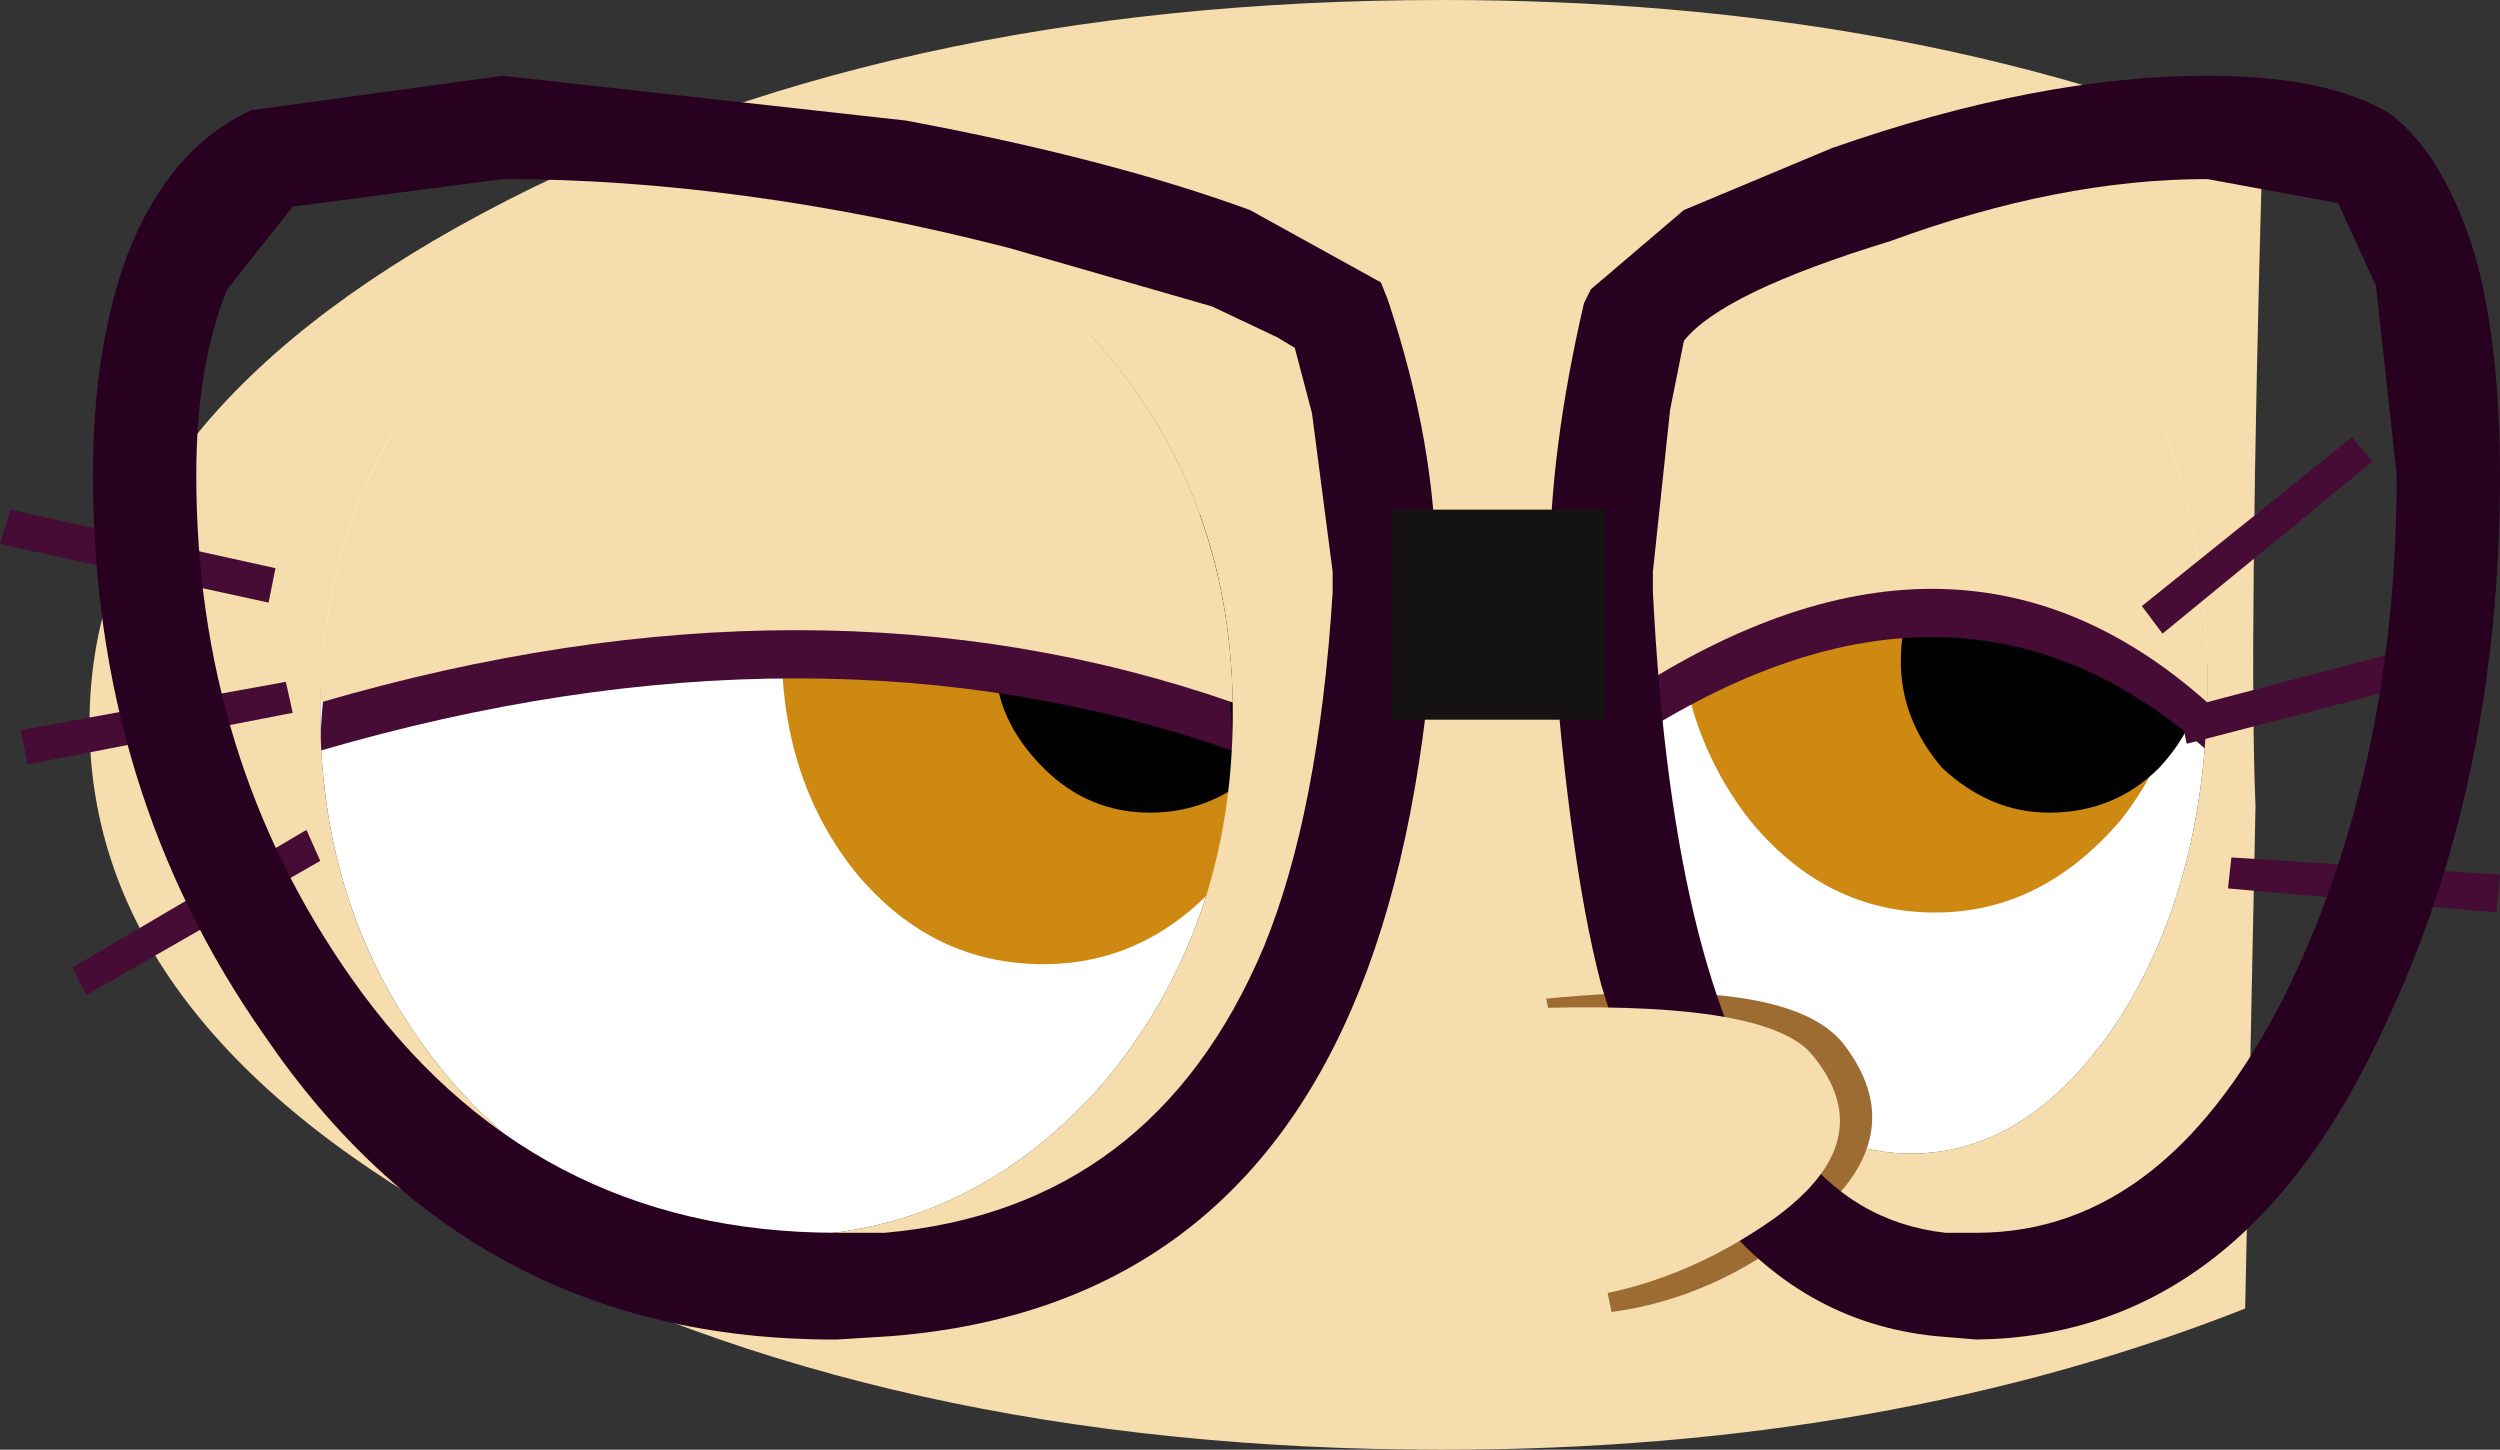 <?xml version="1.0" encoding="UTF-8" standalone="no"?>
<svg xmlns:xlink="http://www.w3.org/1999/xlink" height="21.05px" width="36.3px" xmlns="http://www.w3.org/2000/svg">
  <rect width="100%" height="100%" fill="#333333" stroke="none"/>
  <g transform="matrix(1.0, 0.0, 0.0, 1.0, 10.95, 66.9)">
    <path d="M6.95 -57.2 Q6.95 -54.0 5.05 -51.75 3.1 -49.45 0.35 -49.45 -2.4 -49.45 -4.35 -51.75 -6.3 -54.0 -6.3 -57.2 -6.3 -60.4 -4.35 -62.7 -2.4 -64.95 0.35 -64.95 3.1 -64.95 5.05 -62.7 6.95 -60.4 6.95 -57.2" fill="#ffffff" fill-rule="evenodd" stroke="none"/>
    <path d="M21.1 -57.75 Q21.1 -54.85 19.85 -52.75 18.55 -50.7 16.8 -50.7 15.05 -50.7 13.75 -52.75 12.5 -54.85 12.5 -57.75 12.5 -60.65 13.75 -62.75 15.05 -64.8 16.8 -64.8 18.55 -64.8 19.85 -62.75 21.1 -60.65 21.1 -57.75" fill="#ffffff" fill-rule="evenodd" stroke="none"/>
    <path d="M6.95 -56.55 Q6.95 -53.4 5.05 -51.15 3.1 -48.95 0.35 -48.95 -2.4 -48.95 -4.35 -51.15 -6.3 -53.4 -6.3 -56.55 -6.3 -59.65 -4.35 -61.85 -2.4 -64.1 0.35 -64.1 3.1 -64.1 5.05 -61.85 6.95 -59.65 6.95 -56.55" fill="#ffffff" fill-rule="evenodd" stroke="none"/>
    <path d="M21.1 -57.0 Q21.1 -54.15 19.85 -52.15 18.55 -50.15 16.8 -50.15 15.05 -50.15 13.75 -52.15 12.5 -54.15 12.5 -57.0 12.5 -59.9 13.75 -61.9 15.05 -63.95 16.8 -63.95 18.6 -63.95 19.85 -61.9 21.1 -59.9 21.1 -57.0" fill="#ffffff" fill-rule="evenodd" stroke="none"/>
    <path d="M7.95 -57.5 Q7.95 -55.55 6.85 -54.2 5.75 -52.9 4.2 -52.9 2.6 -52.9 1.5 -54.2 0.4 -55.55 0.4 -57.5 0.4 -59.4 1.5 -60.75 2.6 -62.1 4.2 -62.1 5.75 -62.1 6.85 -60.75 7.95 -59.4 7.95 -57.5" fill="#ce8912" fill-rule="evenodd" stroke="none"/>
    <path d="M20.9 -58.25 Q20.9 -56.35 19.85 -55.0 18.7 -53.65 17.15 -53.65 15.55 -53.65 14.45 -55.0 13.4 -56.35 13.4 -58.25 13.4 -60.15 14.45 -61.5 15.55 -62.85 17.15 -62.85 18.7 -62.85 19.85 -61.5 20.9 -60.15 20.9 -58.25" fill="#ce8912" fill-rule="evenodd" stroke="none"/>
    <path d="M7.95 -57.3 Q7.95 -56.45 7.35 -55.75 6.65 -55.1 5.75 -55.1 4.85 -55.1 4.2 -55.75 3.5 -56.45 3.5 -57.3 3.5 -58.25 4.2 -58.85 4.85 -59.55 5.75 -59.55 6.65 -59.55 7.35 -58.85 7.95 -58.25 7.95 -57.3" fill="#010101" fill-rule="evenodd" stroke="none"/>
    <path d="M4.55 -59.35 Q4.55 -58.8 4.15 -58.4 3.75 -58.0 3.2 -58.0 2.65 -58.0 2.2 -58.4 1.85 -58.8 1.85 -59.35 1.85 -59.95 2.2 -60.3 2.65 -60.7 3.2 -60.7 3.75 -60.7 4.15 -60.3 4.55 -59.9 4.55 -59.35" fill="#ffffff" fill-rule="evenodd" stroke="none"/>
    <path d="M21.05 -57.3 Q21.05 -56.45 20.4 -55.75 19.75 -55.1 18.8 -55.1 17.95 -55.1 17.25 -55.75 16.65 -56.45 16.65 -57.3 16.65 -58.25 17.25 -58.85 17.95 -59.55 18.8 -59.55 19.75 -59.55 20.4 -58.85 21.05 -58.25 21.05 -57.3" fill="#010101" fill-rule="evenodd" stroke="none"/>
    <path d="M17.6 -59.1 L17.3 -58.3 Q17.0 -58.0 16.5 -58.0 16.0 -58.0 15.7 -58.3 15.35 -58.65 15.35 -59.1 15.35 -59.65 15.7 -59.95 16.0 -60.25 16.5 -60.25 17.6 -60.25 17.6 -59.1" fill="#ffffff" fill-rule="evenodd" stroke="none"/>
    <path d="M13.75 -61.2 Q15.05 -63.25 16.8 -63.25 18.6 -63.25 19.85 -61.2 21.1 -59.2 21.1 -56.3 L21.1 -56.0 Q17.4 -59.3 12.5 -56.0 L12.5 -56.3 Q12.5 -59.2 13.75 -61.2 M5.05 -61.15 Q6.9 -59.0 6.95 -56.0 0.9 -58.1 -6.3 -56.0 -6.25 -59.0 -4.35 -61.15 -2.4 -63.4 0.35 -63.4 3.1 -63.4 5.05 -61.15" fill="#460c35" fill-rule="evenodd" stroke="none"/>
    <path d="M12.5 -57.0 Q12.5 -59.9 13.75 -61.9 15.05 -63.95 16.8 -63.95 18.6 -63.95 19.85 -61.9 21.1 -59.9 21.1 -57.0 L21.1 -56.7 Q17.4 -60.0 12.5 -56.7 L12.5 -57.0 M6.95 -56.7 Q0.9 -58.8 -6.3 -56.7 -6.25 -59.7 -4.35 -61.85 -2.4 -64.1 0.35 -64.1 3.1 -64.1 5.05 -61.85 6.9 -59.7 6.95 -56.7" fill="#f6ddad" fill-rule="evenodd" stroke="none"/>
    <path d="M0.35 -64.1 Q-2.4 -64.1 -4.35 -61.85 -6.3 -59.65 -6.3 -56.55 -6.3 -53.4 -4.35 -51.15 -2.4 -48.95 0.35 -48.95 3.1 -48.95 5.05 -51.15 6.95 -53.4 6.95 -56.55 6.95 -59.65 5.05 -61.85 3.1 -64.1 0.35 -64.1 M21.8 -55.2 L21.65 -47.9 Q16.45 -45.85 10.0 -45.85 1.85 -45.85 -3.95 -48.95 -9.65 -52.0 -9.65 -56.4 -9.65 -60.75 -3.95 -63.8 1.85 -66.9 10.0 -66.9 16.7 -66.9 21.9 -64.75 21.7 -57.5 21.8 -55.2 M19.85 -61.9 Q18.6 -63.95 16.8 -63.95 15.05 -63.95 13.75 -61.9 12.5 -59.9 12.5 -57.0 12.5 -54.15 13.75 -52.15 15.05 -50.15 16.8 -50.15 18.55 -50.15 19.85 -52.15 21.1 -54.15 21.1 -57.0 21.1 -59.9 19.85 -61.9" fill="#f6ddad" fill-rule="evenodd" stroke="none"/>
    <path d="M-10.95 -59.0 L-10.8 -59.5 -6.95 -58.65 -7.05 -58.15 -10.95 -59.0" fill="#460c35" fill-rule="evenodd" stroke="none"/>
    <path d="M-10.55 -55.8 L-10.65 -56.3 -6.8 -57.0 -6.7 -56.55 -10.55 -55.8" fill="#460c35" fill-rule="evenodd" stroke="none"/>
    <path d="M-9.9 -52.85 L-6.5 -54.85 -6.3 -54.4 -9.7 -52.45 -9.9 -52.85" fill="#460c35" fill-rule="evenodd" stroke="none"/>
    <path d="M12.45 -47.85 L11.5 -52.4 Q15.1 -52.75 15.85 -51.7 16.85 -50.35 15.25 -49.1 13.95 -48.05 12.45 -47.85" fill="#9c6c33" fill-rule="evenodd" stroke="none"/>
    <path d="M23.5 -60.2 L20.45 -57.7 20.15 -58.1 23.2 -60.55 23.5 -60.2" fill="#460c35" fill-rule="evenodd" stroke="none"/>
    <path d="M24.65 -57.1 L20.8 -56.1 20.7 -56.6 24.5 -57.6 24.65 -57.1" fill="#460c35" fill-rule="evenodd" stroke="none"/>
    <path d="M25.35 -54.2 L25.3 -53.65 21.4 -54.0 21.45 -54.45 25.35 -54.2" fill="#460c35" fill-rule="evenodd" stroke="none"/>
    <path d="M-9.1 -63.2 Q-8.5 -64.75 -7.3 -65.3 L-3.65 -65.8 2.2 -65.15 Q5.15 -64.6 7.2 -63.85 L9.1 -62.8 9.2 -62.55 Q9.9 -60.45 9.9 -58.6 L9.9 -58.2 Q9.7 -54.8 8.8 -52.55 6.95 -47.9 2.0 -47.5 L1.2 -47.45 1.15 -47.45 Q-4.1 -47.45 -7.1 -51.85 -9.6 -55.4 -9.6 -60.0 -9.6 -61.85 -9.1 -63.2 M3.7 -63.3 Q-0.2 -64.3 -3.65 -64.3 L-6.7 -63.9 -7.65 -62.7 Q-8.1 -61.6 -8.1 -60.0 -8.1 -55.9 -5.85 -52.7 -3.25 -49.0 1.2 -49.0 L1.9 -49.0 Q5.8 -49.35 7.4 -53.15 8.2 -55.1 8.4 -58.3 L8.4 -58.6 8.1 -60.9 7.85 -61.85 7.6 -62.0 6.65 -62.45 3.7 -63.3" fill="#280120" fill-rule="evenodd" stroke="none"/>
    <path d="M23.0 -63.95 L21.1 -64.3 Q18.95 -64.3 16.5 -63.4 14.05 -62.65 13.5 -61.95 L13.3 -60.95 13.05 -58.6 13.05 -58.3 Q13.35 -52.4 15.1 -50.3 15.95 -49.15 17.3 -49.0 L17.75 -49.0 Q20.55 -49.0 22.3 -52.6 23.85 -55.85 23.85 -60.0 L23.55 -62.75 23.0 -63.95 M25.35 -60.0 Q25.35 -55.5 23.65 -51.95 21.6 -47.5 17.75 -47.45 L17.15 -47.5 Q15.2 -47.7 13.9 -49.35 12.95 -50.45 12.3 -52.6 11.8 -54.5 11.55 -58.25 L11.55 -58.6 Q11.55 -60.35 12.05 -62.5 L12.15 -62.7 13.5 -63.85 15.65 -64.75 Q18.65 -65.8 21.1 -65.8 22.85 -65.8 23.75 -65.25 24.55 -64.65 25.0 -63.15 25.35 -61.85 25.35 -60.0" fill="#280120" fill-rule="evenodd" stroke="none"/>
    <path d="M12.35 -56.45 L9.25 -56.45 9.25 -59.5 12.35 -59.5 12.35 -56.45" fill="#141312" fill-rule="evenodd" stroke="none"/>
    <path d="M14.8 -49.2 Q13.45 -48.25 11.95 -48.05 L11.0 -52.25 Q14.65 -52.4 15.35 -51.6 16.4 -50.35 14.8 -49.2" fill="#f6ddad" fill-rule="evenodd" stroke="none"/>
  </g>
</svg>

